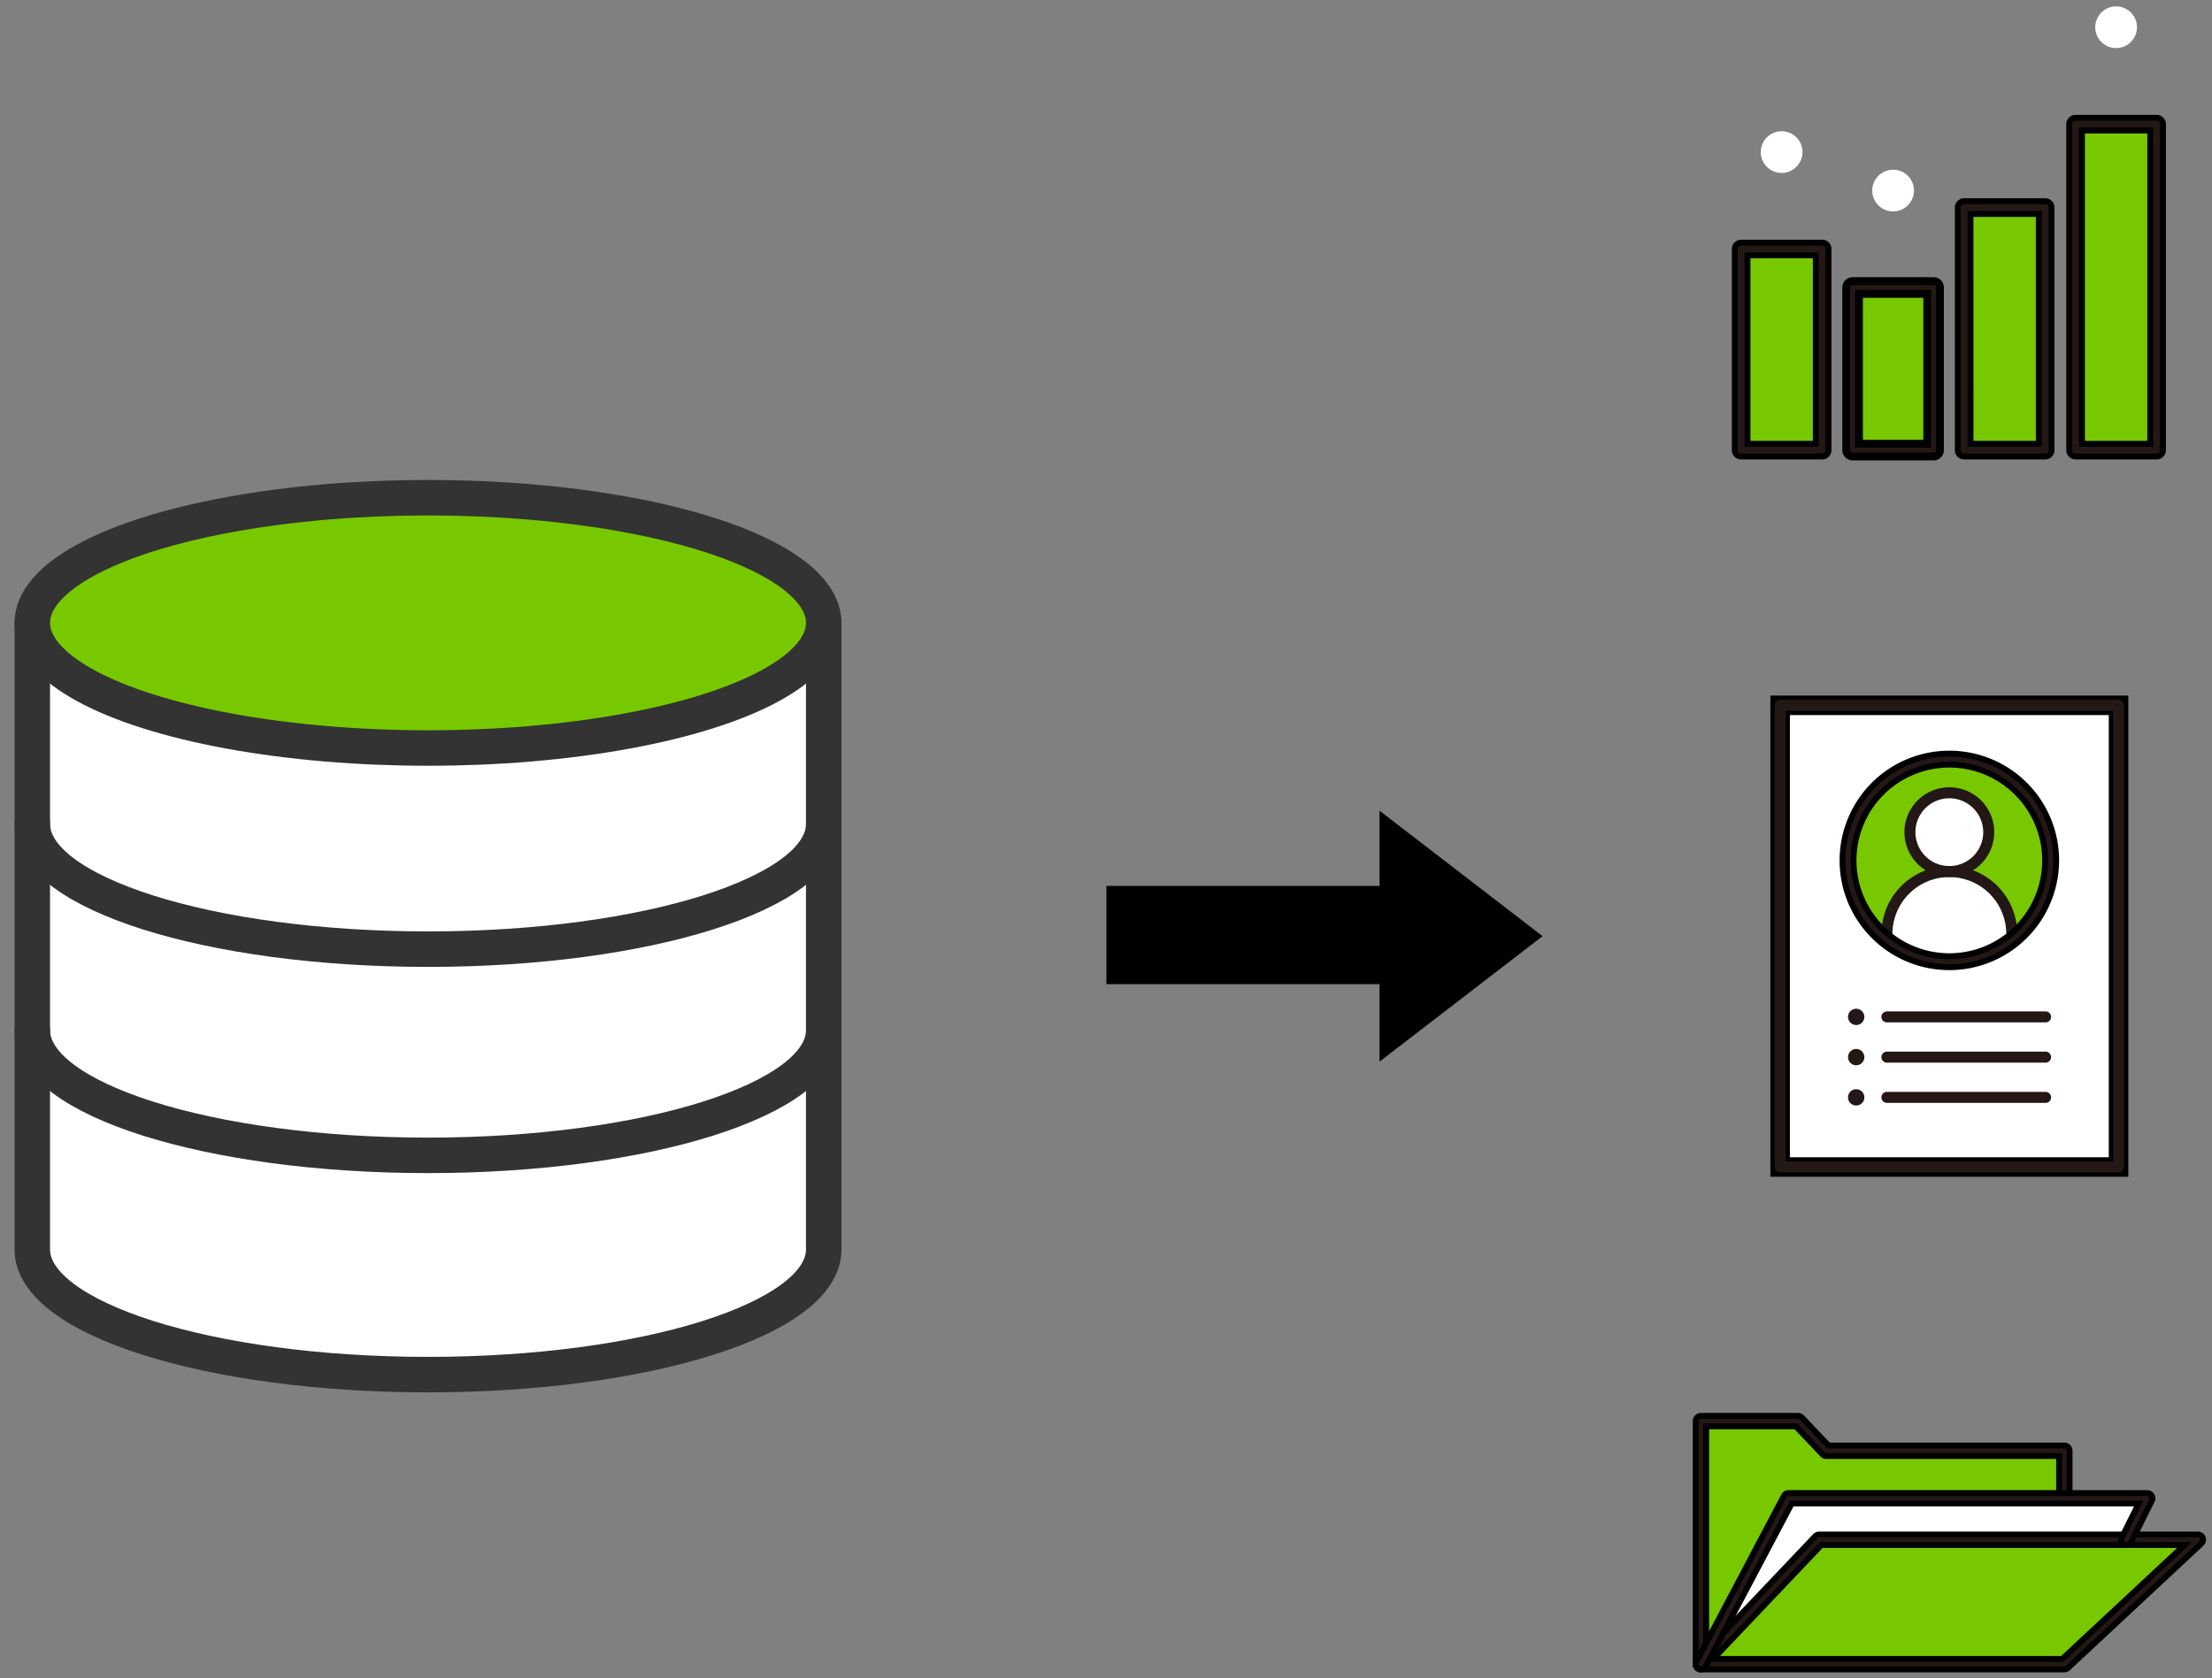 <svg xmlns="http://www.w3.org/2000/svg" xmlns:xlink="http://www.w3.org/1999/xlink" width="226.567" height="171.953" viewBox="0 0 226.567 171.953">
  <rect x="0" y="0" width="226.567" height="171.953" fill="#808080" stroke="none"/>
  <defs>
    <clipPath id="clip-path">
      <rect id="長方形_22156" data-name="長方形 22156" width="87.681" height="96.461" transform="translate(0 0)" fill="none"/>
    </clipPath>
    <clipPath id="clip-path-2">
      <rect id="長方形_22179" data-name="長方形 22179" width="45.693" height="47.686" fill="none"/>
    </clipPath>
    <clipPath id="clip-path-3">
      <rect id="長方形_22181" data-name="長方形 22181" width="35.791" height="48.431" fill="none"/>
    </clipPath>
    <clipPath id="clip-path-4">
      <rect id="長方形_22182" data-name="長方形 22182" width="53.798" height="27.809" fill="none"/>
    </clipPath>
  </defs>
  <g id="アイコン" transform="translate(-30.231 -105.353)">
    <g id="グループ_7496" data-name="グループ 7496" transform="translate(58.906 149.309)">
      <g id="グループ_7495" data-name="グループ 7495" transform="translate(-28.675 3.728)" clip-path="url(#clip-path)">
        <path id="パス_13040" data-name="パス 13040" d="M1.818,73.066c0,7.082,18.148,12.823,40.532,12.823s40.532-5.741,40.532-12.823V8.868H1.818Z" transform="translate(1.489 7.264)" fill="#fff"/>
        <path id="パス_13041" data-name="パス 13041" d="M1.818,73.066c0,7.082,18.148,12.823,40.532,12.823s40.532-5.741,40.532-12.823V8.868H1.818Z" transform="translate(1.489 7.264)" fill="none" stroke="#333" stroke-linecap="round" stroke-linejoin="round" stroke-width="3.636"/>
        <path id="パス_13042" data-name="パス 13042" d="M82.883,20.195c0,7.082-18.148,12.823-40.532,12.823S1.818,27.277,1.818,20.195" transform="translate(1.489 16.543)" fill="none" stroke="#333" stroke-linecap="round" stroke-linejoin="round" stroke-width="3.636"/>
        <path id="パス_13043" data-name="パス 13043" d="M82.883,31.809c0,7.082-18.148,12.823-40.532,12.823S1.818,38.891,1.818,31.809" transform="translate(1.489 26.056)" fill="none" stroke="#333" stroke-linecap="round" stroke-linejoin="round" stroke-width="3.636"/>
        <path id="パス_13044" data-name="パス 13044" d="M82.883,14.642c0,7.082-18.148,12.823-40.532,12.823S1.818,21.724,1.818,14.642,19.964,1.819,42.35,1.819,82.883,7.56,82.883,14.642" transform="translate(1.489 1.49)" fill="#78c800"/>
        <ellipse id="楕円形_8508" data-name="楕円形 8508" cx="40.532" cy="12.823" rx="40.532" ry="12.823" transform="translate(3.308 3.308)" fill="none" stroke="#333" stroke-linecap="round" stroke-linejoin="round" stroke-width="3.636"/>
      </g>
    </g>
    <g id="グループ_7620" data-name="グループ 7620" transform="translate(207 105.354)">
      <g id="グループ_7619" data-name="グループ 7619" transform="translate(0 0)" clip-path="url(#clip-path-2)">
        <rect id="長方形_22175" data-name="長方形 22175" width="8.296" height="20.608" transform="translate(1.568 25.51)" fill="#78c800"/>
        <rect id="長方形_22176" data-name="長方形 22176" width="8.296" height="16.666" transform="translate(12.988 29.451)" fill="#78c800"/>
        <rect id="長方形_22177" data-name="長方形 22177" width="8.296" height="24.853" transform="translate(24.409 21.265)" fill="#78c800"/>
        <rect id="長方形_22178" data-name="長方形 22178" width="8.296" height="33.401" transform="translate(35.829 12.716)" fill="#78c800"/>
        <path id="パス_13419" data-name="パス 13419" d="M12.433,43.313A2.136,2.136,0,1,1,10.3,41.177a2.136,2.136,0,0,1,2.136,2.136" transform="translate(-4.581 -27.731)" fill="#fff"/>
        <path id="パス_13420" data-name="パス 13420" d="M47.406,55.384a2.136,2.136,0,1,1-2.136-2.136,2.136,2.136,0,0,1,2.136,2.136" transform="translate(-28.134 -35.86)" fill="#fff"/>
        <path id="パス_13422" data-name="パス 13422" d="M117.352,4.136A2.136,2.136,0,1,1,115.216,2a2.136,2.136,0,0,1,2.136,2.136" transform="translate(-75.239 -1.347)" fill="#fff"/>
        <path id="パス_13423" data-name="パス 13423" d="M8.949,98.034H.653A.653.653,0,0,1,0,97.381V76.773a.653.653,0,0,1,.653-.653h8.3a.653.653,0,0,1,.653.653V97.381a.653.653,0,0,1-.653.653M1.306,96.728H8.3v-19.3H1.306Z" transform="translate(0.915 -51.263)" fill="#231815" stroke="#000" stroke-width="0.6"/>
        <path id="パス_13424" data-name="パス 13424" d="M43.922,106.162h-8.3a.653.653,0,0,1-.653-.653V88.843a.653.653,0,0,1,.653-.653h8.3a.653.653,0,0,1,.653.653v16.666a.653.653,0,0,1-.653.653m-7.643-1.306h6.989V89.5H36.279Z" transform="translate(-22.638 -59.392)" fill="#231815" stroke="#000" stroke-width="0.8"/>
        <path id="パス_13425" data-name="パス 13425" d="M78.9,89.28H70.6a.653.653,0,0,1-.653-.653V63.774a.653.653,0,0,1,.653-.653h8.3a.653.653,0,0,1,.653.653V88.627a.653.653,0,0,1-.653.653m-7.643-1.306h6.989V64.427H71.252Z" transform="translate(-46.19 -42.509)" fill="#231815" stroke="#000" stroke-width="0.6"/>
        <path id="パス_13426" data-name="パス 13426" d="M113.868,71.649h-8.3a.653.653,0,0,1-.653-.653V37.6a.653.653,0,0,1,.653-.653h8.3a.653.653,0,0,1,.653.653V71a.653.653,0,0,1-.653.653m-7.643-1.306h6.989V38.248h-6.989Z" transform="translate(-69.743 -24.879)" fill="#231815" stroke="#000" stroke-width="0.6"/>
      </g>
    </g>
    <path id="パス_13431" data-name="パス 13431" d="M7.705,44.673V16.7H0L12.855,0,25.71,16.7H17.774V44.673Z" transform="translate(188.231 188.412) rotate(90)"/>
    <g id="グループ_7623" data-name="グループ 7623" transform="translate(212 177.053)">
      <rect id="長方形_22180" data-name="長方形 22180" width="34.662" height="47.303" transform="translate(0.564 0.564)" fill="#fff" stroke="#000" stroke-width="2"/>
      <g id="グループ_7622" data-name="グループ 7622" transform="translate(0)">
        <g id="マスクグループ_7621" data-name="マスクグループ 7621" clip-path="url(#clip-path-3)">
          <path id="パス_13432" data-name="パス 13432" d="M47.405,31.918A10.377,10.377,0,1,1,37.028,21.541,10.377,10.377,0,0,1,47.405,31.918" transform="translate(-19.133 -15.464)" fill="#78c800"/>
          <path id="パス_13433" data-name="パス 13433" d="M57.2,37.795a4.036,4.036,0,1,1-4.036-4.036A4.036,4.036,0,0,1,57.2,37.795" transform="translate(-35.27 -24.236)" fill="#fff"/>
          <path id="パス_13434" data-name="パス 13434" d="M47.166,62.373a6.393,6.393,0,0,0-6.393,6.393V69.4a10.365,10.365,0,0,0,12.786,0v-.636a6.393,6.393,0,0,0-6.393-6.393" transform="translate(-29.271 -44.778)" fill="#fff"/>
          <path id="パス_13435" data-name="パス 13435" d="M28.322,113.03a.835.835,0,1,1-.835-.835.835.835,0,0,1,.835.835" transform="translate(-19.133 -80.545)" fill="#231815"/>
          <path id="パス_13436" data-name="パス 13436" d="M28.322,127.646a.835.835,0,1,1-.835-.835.835.835,0,0,1,.835.835" transform="translate(-19.133 -91.038)" fill="#231815"/>
          <path id="パス_13437" data-name="パス 13437" d="M28.322,142.261a.835.835,0,1,1-.835-.835.835.835,0,0,1,.835.835" transform="translate(-19.133 -101.53)" fill="#231815"/>
          <path id="パス_13438" data-name="パス 13438" d="M55.588,114.284H39.338a.564.564,0,0,1,0-1.128h16.25a.564.564,0,0,1,0,1.128" transform="translate(-27.836 -81.235)" fill="#231815"/>
          <path id="パス_13439" data-name="パス 13439" d="M55.588,128.9H39.338a.564.564,0,0,1,0-1.128h16.25a.564.564,0,0,1,0,1.128" transform="translate(-27.836 -91.728)" fill="#231815"/>
          <path id="パス_13440" data-name="パス 13440" d="M55.588,143.515H39.338a.564.564,0,0,1,0-1.128h16.25a.564.564,0,0,1,0,1.128" transform="translate(-27.836 -102.22)" fill="#231815"/>
          <path id="パス_13441" data-name="パス 13441" d="M51.729,40.96a4.6,4.6,0,1,1,4.6-4.6,4.606,4.606,0,0,1-4.6,4.6m0-8.072A3.472,3.472,0,1,0,55.2,36.359a3.476,3.476,0,0,0-3.472-3.472" transform="translate(-33.834 -22.8)" fill="#231815"/>
          <path id="パス_13442" data-name="パス 13442" d="M52.124,67.895a.564.564,0,0,1-.564-.564,5.829,5.829,0,0,0-11.658,0,.564.564,0,0,1-1.128,0,6.957,6.957,0,0,1,13.915,0,.564.564,0,0,1-.564.564" transform="translate(-27.835 -43.342)" fill="#231815"/>
          <path id="パス_13443" data-name="パス 13443" d="M35.592,41.423A10.941,10.941,0,1,1,46.533,30.482,10.953,10.953,0,0,1,35.592,41.423m0-20.754a9.813,9.813,0,1,0,9.813,9.813,9.824,9.824,0,0,0-9.813-9.813" transform="translate(-17.697 -14.029)" fill="#231815" stroke="#000" stroke-width="0.6"/>
          <path id="パス_13444" data-name="パス 13444" d="M35.226,48.431H.564A.564.564,0,0,1,0,47.867V.564A.564.564,0,0,1,.564,0H35.226a.564.564,0,0,1,.564.564v47.3a.564.564,0,0,1-.564.564M1.128,47.3H34.662V1.128H1.128Z" fill="#231815"/>
        </g>
      </g>
    </g>
    <g id="グループ_7626" data-name="グループ 7626" transform="translate(203 249.498)">
      <path id="パス_13445" data-name="パス 13445" d="M2,4.93V2H11.95l2.887,3.04H39.224V26.905H2Z" transform="translate(-0.549 -0.548)" fill="#78c800"/>
      <path id="パス_13446" data-name="パス 13446" d="M2,48.491,10.976,31.5H47.712L39.224,48.491Z" transform="translate(-0.549 -22.133)" fill="#fff"/>
      <path id="パス_13447" data-name="パス 13447" d="M2,60.083,14.107,47.337H52.9L39.224,60.083Z" transform="translate(-0.549 -33.726)" fill="#78c800"/>
      <g id="グループ_7625" data-name="グループ 7625" transform="translate(0 0)">
        <g id="マスクグループ_7624" data-name="マスクグループ 7624" clip-path="url(#clip-path-4)">
          <path id="パス_13448" data-name="パス 13448" d="M37.761,59.156H.537a.536.536,0,0,1-.389-.906L12.254,45.5a.537.537,0,0,1,.389-.167H51.433a.536.536,0,0,1,.366.929L38.126,59.012a.537.537,0,0,1-.366.144M1.786,58.083H37.549L50.071,46.41h-37.2Z" transform="translate(0.915 -32.262)" fill="#231815" stroke="#000" stroke-width="0.6"/>
          <path id="パス_13449" data-name="パス 13449" d="M.536,25.979A.536.536,0,0,1,0,25.442V.536A.537.537,0,0,1,.536,0h9.95a.536.536,0,0,1,.389.167L13.6,3.04H37.76a.536.536,0,0,1,.536.536V8.448a.536.536,0,0,1-1.073,0V4.113H13.373a.538.538,0,0,1-.389-.167L10.256,1.073H1.073v24.37a.536.536,0,0,1-.536.536" transform="translate(0.915 0.915)" fill="#231815" stroke="#000" stroke-width="0.6"/>
          <path id="パス_13450" data-name="パス 13450" d="M.536,47.564a.537.537,0,0,1-.474-.787L9.037,29.782a.537.537,0,0,1,.474-.286H46.248a.536.536,0,0,1,.48.776l-2.122,4.249a.536.536,0,0,1-.96-.479l1.735-3.473H9.835L1.011,47.278a.537.537,0,0,1-.475.286" transform="translate(0.915 -20.67)" fill="#231815" stroke="#000" stroke-width="0.6"/>
        </g>
      </g>
    </g>
  </g>
</svg>
